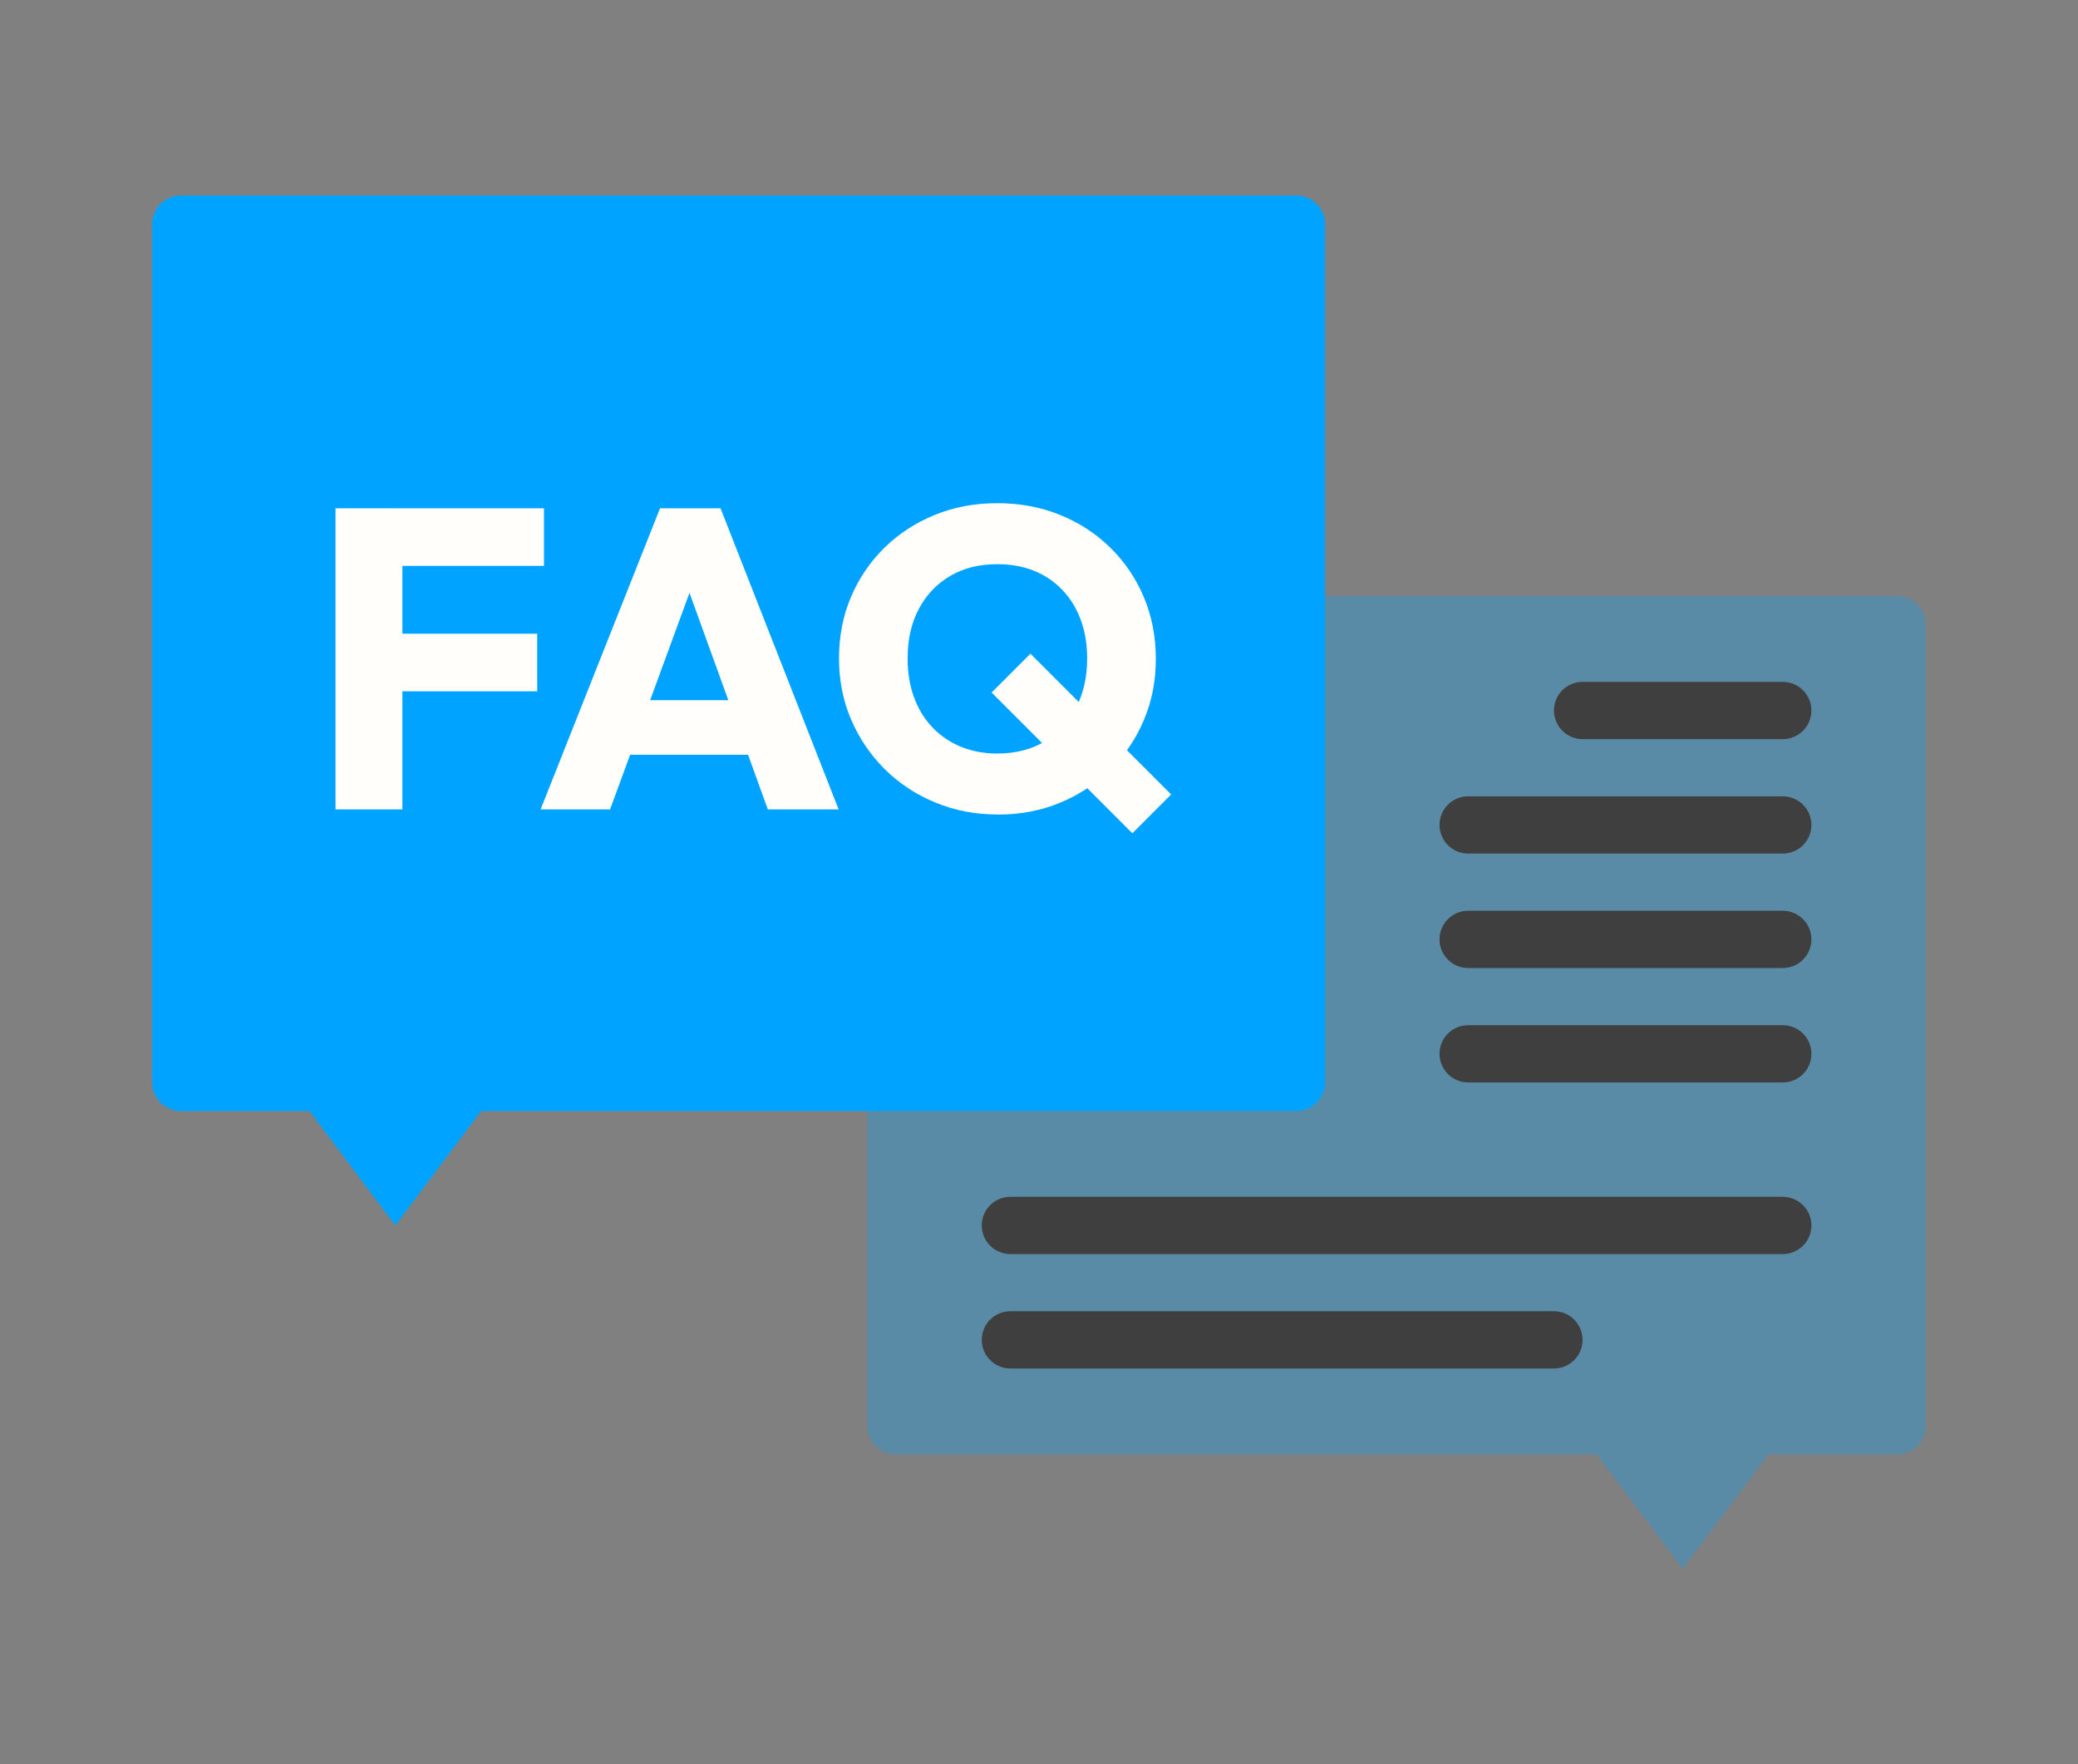 <?xml version="1.0" encoding="UTF-8"?>
<svg id="Layer_1" data-name="Layer 1" xmlns="http://www.w3.org/2000/svg" viewBox="0 0 267.14 226.79">
  <rect x="0" y="0" width="267.14" height="226.79" fill="#808080" stroke="none"/>
  <defs>
    <style>
      .cls-1 {
        fill: #3f3f3f;
      }

      .cls-2, .cls-3 {
        fill: #00a3ff;
      }

      .cls-4 {
        fill: #fffefa;
      }

      .cls-3 {
        opacity: .3;
      }
    </style>
  </defs>
  <path class="cls-3" d="M243.9,76.62h-73.55v62.52c0,2.03-1.65,3.68-3.68,3.68h-55.17v40.45c0,2.03,1.65,3.68,3.68,3.68h90.1l11.03,14.71,11.03-14.71h16.55c2.03,0,3.68-1.65,3.68-3.68v-102.98c0-2.03-1.65-3.68-3.68-3.68Z"/>
  <path class="cls-2" d="M19.56,28.81v110.33c0,2.03,1.65,3.68,3.68,3.68h16.55l11.03,14.71,11.03-14.71h104.81c2.03,0,3.68-1.65,3.68-3.68V28.81c0-2.03-1.65-3.68-3.68-3.68H23.24c-2.03,0-3.68,1.65-3.68,3.68Z"/>
  <path class="cls-1" d="M229.19,95.01h-25.74c-2.03,0-3.68-1.65-3.68-3.68s1.64-3.68,3.68-3.68h25.74c2.03,0,3.68,1.65,3.68,3.68s-1.64,3.68-3.68,3.68Z"/>
  <path class="cls-1" d="M229.19,109.72h-40.45c-2.03,0-3.68-1.65-3.68-3.68s1.64-3.68,3.68-3.68h40.45c2.03,0,3.68,1.65,3.68,3.68s-1.64,3.68-3.68,3.68Z"/>
  <path class="cls-1" d="M229.19,124.43h-40.45c-2.03,0-3.68-1.65-3.68-3.68s1.64-3.68,3.68-3.68h40.45c2.03,0,3.68,1.65,3.68,3.68s-1.64,3.68-3.68,3.68Z"/>
  <path class="cls-1" d="M229.19,139.14h-40.45c-2.03,0-3.68-1.65-3.68-3.68s1.64-3.68,3.68-3.68h40.45c2.03,0,3.68,1.65,3.68,3.68s-1.64,3.68-3.68,3.68Z"/>
  <path class="cls-1" d="M229.19,161.2h-99.3c-2.03,0-3.68-1.65-3.68-3.68s1.64-3.68,3.68-3.68h99.3c2.03,0,3.68,1.65,3.68,3.68s-1.64,3.68-3.68,3.68Z"/>
  <path class="cls-1" d="M199.77,175.91h-69.88c-2.03,0-3.68-1.65-3.68-3.68s1.64-3.68,3.68-3.68h69.88c2.03,0,3.68,1.65,3.68,3.68s-1.64,3.68-3.68,3.68Z"/>
  <g>
    <path class="cls-4" d="M43.13,104.04v-38.7h8.6v38.7h-8.6ZM49.71,72.74v-7.4h20.22v7.4h-20.22ZM49.71,88.86v-7.4h19.35v7.4h-19.35Z"/>
    <path class="cls-4" d="M69.5,104.04l15.35-38.7h7.78l15.18,38.7h-9.1l-11.62-32.12h3.12l-11.78,32.12h-8.93ZM78.21,97.02v-7.02h21.1v7.02h-21.1Z"/>
    <path class="cls-4" d="M128.31,104.7c-2.89,0-5.57-.51-8.06-1.54-2.49-1.02-4.65-2.45-6.5-4.28-1.84-1.83-3.29-3.96-4.33-6.38-1.04-2.43-1.56-5.05-1.56-7.87s.51-5.48,1.54-7.89c1.02-2.41,2.46-4.52,4.3-6.33,1.84-1.81,4-3.21,6.47-4.22s5.14-1.51,8.03-1.51,5.62.5,8.08,1.51c2.47,1,4.62,2.41,6.47,4.22,1.84,1.81,3.28,3.93,4.3,6.36,1.02,2.43,1.54,5.07,1.54,7.92s-.51,5.44-1.54,7.87c-1.02,2.43-2.46,4.55-4.3,6.36-1.85,1.81-3.99,3.23-6.44,4.25-2.45,1.02-5.12,1.54-8,1.54ZM128.2,96.86c2.34,0,4.37-.51,6.08-1.54,1.72-1.02,3.06-2.46,4.03-4.3.97-1.84,1.45-3.97,1.45-6.38,0-1.83-.27-3.48-.82-4.96-.55-1.48-1.33-2.76-2.36-3.84-1.02-1.08-2.24-1.9-3.65-2.47-1.41-.57-2.99-.85-4.74-.85-2.3,0-4.31.5-6.03,1.51-1.72,1-3.06,2.41-4.03,4.22s-1.45,3.94-1.45,6.39c0,1.83.27,3.49.82,4.99.55,1.5,1.33,2.79,2.36,3.86,1.02,1.08,2.24,1.91,3.65,2.49,1.41.58,2.97.88,4.69.88ZM145.57,107.11l-18.09-18.09,4.99-4.99,18.09,18.09-4.99,4.99Z"/>
  </g>
</svg>